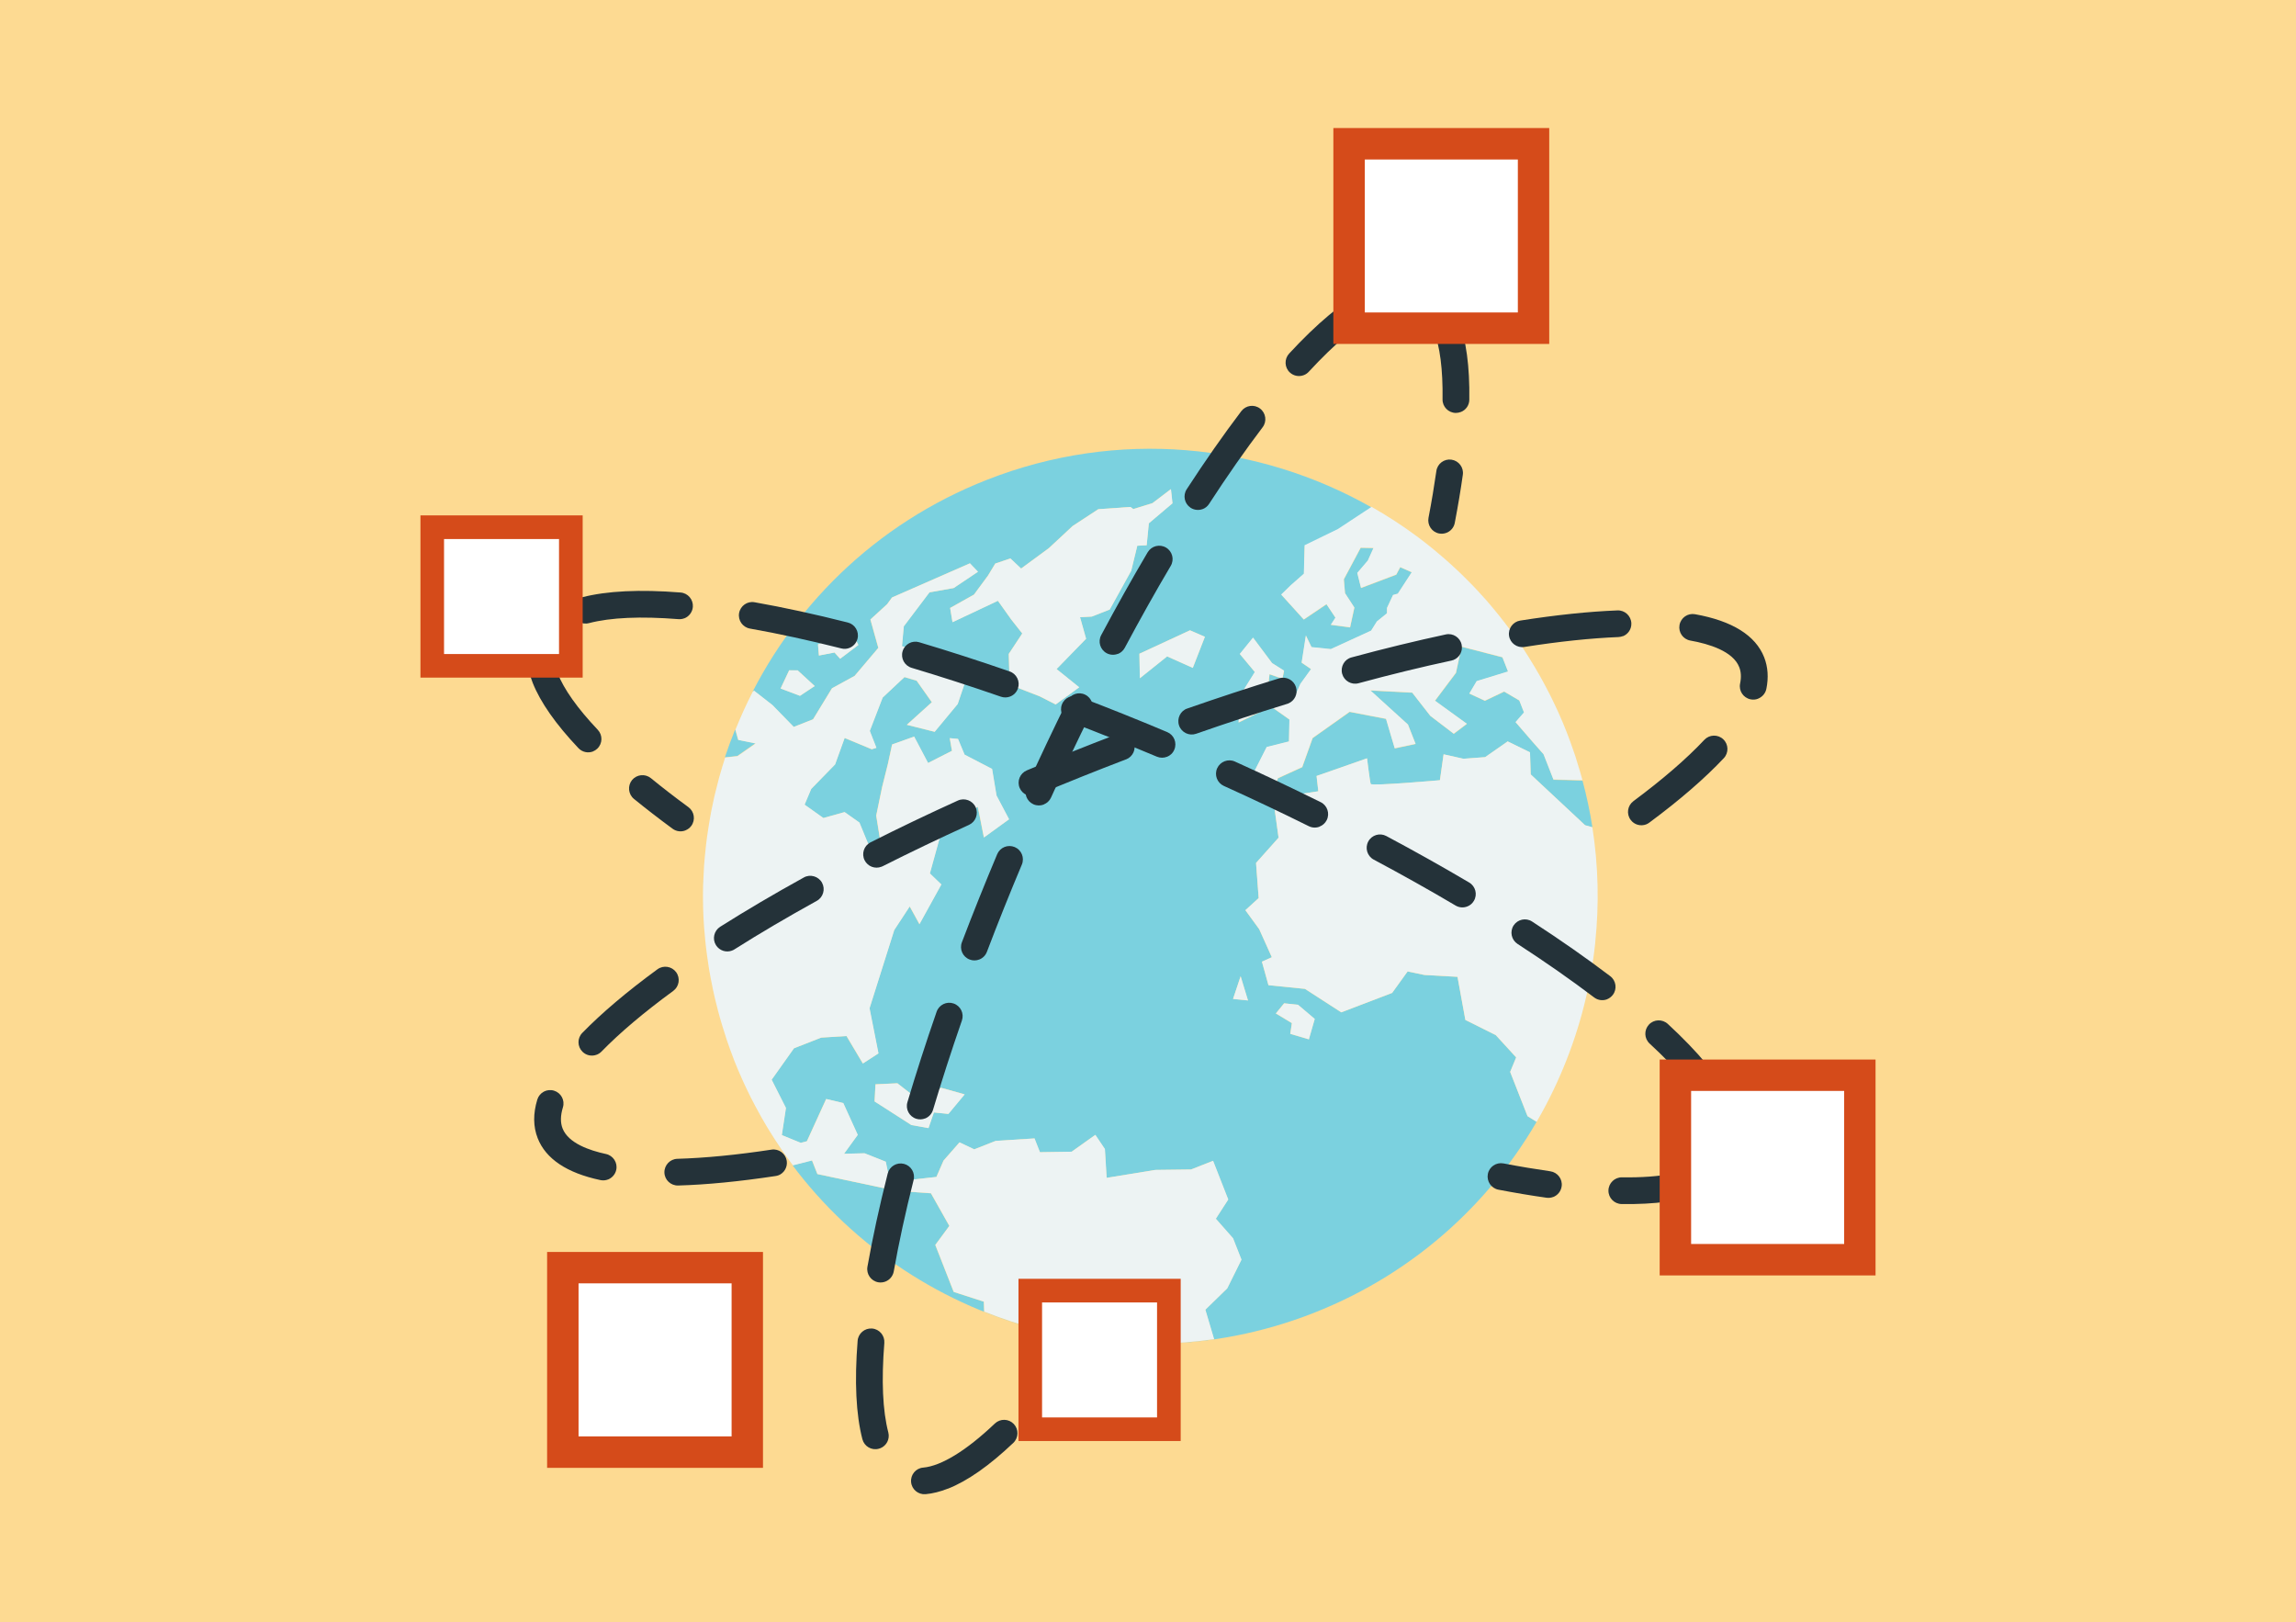 <?xml version="1.0" encoding="UTF-8"?><svg xmlns="http://www.w3.org/2000/svg" viewBox="0 0 368 260"><defs><style>.c{fill:#fff;}.d{fill:#243239;}.e{fill:#d54b1a;}.f{fill:#fdda92;}.g{fill:#edf3f3;}.h{fill:#7bd1df;}</style></defs><g id="a"><rect class="f" x="-10.21" y="-10.38" width="389.52" height="278.76"/></g><g id="b"><g><g><g><path class="h" d="M114.97,125.55c.09-.36,.18-.72,.28-1.08-.1,.36-.19,.72-.28,1.08Z"/><path class="h" d="M114.18,128.89c.09-.42,.18-.85,.27-1.27-.1,.42-.18,.85-.27,1.27Z"/><path class="h" d="M121.07,119.13l-2.78-.57-.46-1.65c-.59,1.47-1.15,2.96-1.65,4.47l1.98-.22,2.91-2.03Z"/><path class="h" d="M117.83,116.91c.42-1.03,.85-2.06,1.32-3.07-.46,1.01-.9,2.04-1.32,3.07Z"/><path class="h" d="M219.86,81.31c2.5,1.42,4.92,3,7.24,4.71-2.32-1.72-4.74-3.29-7.24-4.71Z"/><path class="h" d="M117.59,169.8v.02h0v-.02Z"/><path class="h" d="M113.57,132.16c.07-.45,.15-.9,.23-1.34-.08,.45-.16,.89-.23,1.34Z"/><path class="h" d="M247.79,177.12c3.3-6.26,5.67-12.98,7.02-19.96-1.35,6.97-3.72,13.7-7.02,19.96Z"/><path class="h" d="M116.41,166.55c-.12-.36-.23-.72-.34-1.09,.12,.36,.22,.73,.34,1.09Z"/><path class="h" d="M113.11,135.42c.05-.45,.11-.9,.17-1.35-.06,.45-.12,.9-.17,1.35Z"/><path class="h" d="M227.37,86.22c.63,.47,1.24,.95,1.85,1.44-.61-.49-1.22-.97-1.85-1.44Z"/><path class="h" d="M112.81,138.7c.03-.44,.07-.87,.11-1.31-.04,.44-.08,.87-.11,1.31Z"/><path class="h" d="M112.65,141.98c0-.38,.03-.76,.05-1.14-.01,.38-.04,.76-.05,1.14Z"/><path class="h" d="M253.23,123.58c.15,.5,.29,1,.43,1.5-.14-.5-.28-1-.43-1.5Z"/><path class="h" d="M239.27,97.47c.65,.77,1.28,1.56,1.9,2.36-.62-.8-1.25-1.59-1.9-2.36Z"/><path class="h" d="M244.2,104.05c.27,.41,.54,.83,.8,1.25-.26-.42-.53-.84-.8-1.25Z"/><path class="h" d="M247.71,109.97c.21,.4,.42,.8,.63,1.2-.2-.4-.42-.8-.63-1.2Z"/><path class="h" d="M246,106.94c.25,.41,.49,.83,.73,1.25-.24-.42-.48-.84-.73-1.25Z"/><path class="h" d="M249.33,113.24c.16,.34,.33,.68,.48,1.03-.16-.35-.32-.68-.48-1.03Z"/><path class="h" d="M242.28,101.29c.3,.41,.58,.82,.87,1.24-.29-.41-.57-.83-.87-1.24Z"/><path class="h" d="M229.9,88.21c.56,.46,1.1,.92,1.65,1.4-.54-.47-1.09-.94-1.65-1.4Z"/><path class="h" d="M232.35,90.31c.51,.46,1.02,.92,1.52,1.4-.5-.47-1-.94-1.52-1.4Z"/><path class="h" d="M234.71,92.54c.47,.47,.95,.94,1.41,1.42-.46-.48-.94-.95-1.41-1.42Z"/><path class="h" d="M252.23,120.42c.09,.27,.19,.54,.28,.81-.09-.27-.18-.54-.28-.81Z"/><path class="h" d="M236.99,94.88c.44,.48,.89,.95,1.31,1.44-.43-.49-.87-.96-1.31-1.44Z"/><path class="h" d="M113.28,153.19c-.06-.43-.12-.86-.17-1.3,.05,.43,.11,.86,.17,1.3Z"/><path class="h" d="M255.71,151.14c-.1,.98-.23,1.95-.37,2.92,.14-.97,.27-1.94,.37-2.92Z"/><path class="h" d="M255.31,154.22c-.15,.97-.31,1.94-.5,2.91,.19-.97,.35-1.93,.5-2.91Z"/><path class="h" d="M115.38,163.25c-.12-.43-.23-.86-.35-1.28,.11,.43,.22,.86,.35,1.28Z"/><path class="h" d="M249,124.96l-1.59-4.06-1.68-1.9-2.8-3.24,1.35-1.55-.75-1.92-2.43-1.43-3.09,1.47-2.49-1.15,1.18-1.99,5.02-1.54-.9-2.29-6.54-1.69-.91,4.19-3.36,4.47,5.11,3.7-2.1,1.59-3.76-2.87-2.9-3.72-6.7-.35,6.02,5.47,1.22,3.1-3.34,.71-1.4-4.73-5.83-1.12-5.93,4.2-1.67,4.66-3.9,1.78-.78,2.35-4.08-1.29,3.07-6.06,3.57-.89,.07-3.52-2.94-2.08-5.2,2.55,.14-4.14,2.46-3.94-2.41-2.89,2.12-2.62,3.05,4.08,1.92,1.21-.26,1.29-2.07-.72-.33,2.85,4.38,.75,.9-2.05,1.71-2.37-1.51-1.03,.68-4.35,.9,1.86,3.1,.32,6.46-2.96,.92-1.47,1.61-1.31v-.85l.98-2.08,.77-.22,2.23-3.43-1.85-.82-.64,1.2-5.64,2.13-.6-2.4,1.69-1.98,.91-2.02-2.06-.04-2.7,5.06,.19,2.22,1.5,2.31-.69,3.17-3.08-.41,.74-1.14-1.44-2.16-3.64,2.45-3.61-3.99,1.54-1.5,2.09-1.84,.12-4.47,5.36-2.61,5.39-3.56c-18.17-10.33-40.68-12.68-61.66-4.45-18.04,7.07-31.58,20.64-39.04,36.98,.46-1.01,.95-2.02,1.46-3.01l.21-.15,2.94,2.29,3.42,3.51,3.1-1.22,3.03-4.97,3.63-1.99,3.8-4.49-1.27-4.55,2.68-2.45,.79-1.08,12.48-5.47,1.29,1.35-3.89,2.61-3.88,.69-4.12,5.45-.29,3.18,6.21,1.84,4.29,2.79-1.57,4.64-3.69,4.45-4.46-1.12,4.01-3.62-2.44-3.45-1.95-.58-3.5,3.29-2.06,5.34,1.06,2.71-.74,.23-4.35-1.81-1.53,4.24-3.83,3.93-1.06,2.52,3.01,2.14,3.4-.95,2.38,1.68,1.38,3.36,2.03-.03-.72-4.44,.95-4.59,.92-3.68,.68-3.14,3.53-1.26,2.23,4.23,3.83-1.95-.35-2.03,1.32,.12,1.05,2.52,4.41,2.29,.71,4.26,2.01,3.81-4.03,2.92-.97-4.92-5.55,2.94-2.14,7.74,1.84,1.77-3.51,6.36-1.56-2.84-2.48,3.78-3.96,12.54,1.43,7.23-2.5,1.62-2.62-4.4-4.05,.25-4.37,1.71-3.58,5.04,2.29,4.53-.66,4.35,3.04,1.24,.98-.26,3.09-6.77,2.74,.65,2.32,5.1-2.2,3.03,3.29-.08,3.4,1.35,.43,2.07,3.83,.8,3.86-.43,1.14-2.62,2.56-2.92,2.36,1.12,3.43-1.35,6.23-.4,.87,2.21,5.08-.08,3.8-2.7,1.53,2.27,.28,4.62,7.8-1.27,5.72-.07,3.54-1.39,1.3,3.32,1.13,2.88-1.99,3.08,2.76,3.13,1.35,3.43-2.28,4.6-3.51,3.42,1.4,4.72c-12.67,1.83-25.35,.19-36.84-4.41l-.06-1.6-4.83-1.56-1.95-4.98-1-2.55,2.25-3.05-2.95-5.23-5.52-.39-12.68-2.69-.87-2.21-3.1,.79c-1.31-1.74-2.54-3.56-3.7-5.43,17.85,28.99,54.4,41.97,87.21,29.11,16.66-6.53,29.48-18.61,37.22-33.28-.47,.89-.96,1.78-1.47,2.65l-1.46-.91-2.78-7.09,.96-2.33-3.27-3.57-4.87-2.43-1.26-6.91-5.31-.3-2.69-.56-2.48,3.44-8.15,3.11-5.82-3.76-5.85-.59-1.05-3.77,1.59-.71-2.02-4.49-2.22-3.05,2.13-1.94-.42-5.63,3.61-4.05-.65-4.69,3.08-2.14,3.94-.61-.28-2.45,8.09-2.83s.45,3.74,.59,4.11,11.09-.6,11.09-.6l.59-4.15,3.18,.71,3.48-.26,3.61-2.52,3.58,1.75,.11,3.53,8.73,8.16,1.17,.32c-.39-2.5-.92-5-1.59-7.49l-4.66-.12Zm-120.79-13.45l-3.1-1.17,1.37-2.92,1.37,.02,2.73,2.51-2.37,1.57Zm6.44-5.93l-.91-1.01-2.49,.49-.15-1.79,1.99-.78,1.36,1.08,2-2.4,1.12,2.2-2.92,2.21Zm17.36,72.94l-2.33-.24-.87,2.51-2.75-.49-5.89-3.79,.14-2.74,3.51-.16,4.04,3.14,2.94-2.43,3.8,1.06-2.61,3.13Zm48.01-18.18l-2.39-.24,1.21-3.64,1.18,3.88Zm-25.04-61.52l-1.88,.1,.97,3.45-4.74,4.86,3.63,2.92-3.77,2.76-2.55-1.3-4.82-1.88-.14-4.93,2.16-3.28-1.77-2.24-2.13-3-7.28,3.43-.38-2.28,3.82-2.14,2.25-3.05,1.16-1.92,2.42-.82,1.72,1.62,4.46-3.28,3.79-3.53,4.12-2.7,5.16-.36,.45,.33,3.08-.95,2.95-2.24,.25,2.27-3.79,3.21-.34,3.52-1.5,.08-.98,4.01-3.44,6.21-2.88,1.13Zm30.83,61.98l2.22,.24,2.68,2.27-.94,3.26-2.98-.87,.26-1.72-2.57-1.55,1.32-1.63Zm-18.75-55.6l-4.37,3.5-.07-3.93,8.11-3.75,2.39,1.04-1.94,4.98-4.11-1.84Z"/><path class="h" d="M113.82,156.59c-.08-.45-.16-.9-.24-1.35,.07,.45,.16,.9,.24,1.35Z"/><path class="h" d="M112.9,149.68c-.03-.37-.07-.74-.1-1.11,.03,.37,.07,.74,.1,1.11Z"/><path class="h" d="M121.04,177.29c-.25-.46-.49-.93-.73-1.4,.24,.47,.48,.94,.73,1.4Z"/><path class="h" d="M122.86,180.53c-.3-.51-.6-1.02-.89-1.53,.29,.52,.59,1.03,.89,1.53Z"/><path class="h" d="M119.25,173.69c-.14-.3-.27-.6-.41-.9,.13,.3,.27,.6,.41,.9Z"/><path class="h" d="M114.52,159.93c-.11-.45-.2-.9-.3-1.35,.1,.45,.19,.9,.3,1.35Z"/><path class="h" d="M112.64,145.28c0-.07,0-.14,0-.21,0,.07,0,.14,0,.21Z"/><path class="h" d="M255.25,132.59c.97,6.19,1.11,12.39,.47,18.46,.64-6.07,.5-12.27-.47-18.46Z"/><path class="g" d="M130.15,185.95l.87,2.21,12.68,2.69,5.52,.39,2.95,5.23-2.25,3.05,1,2.55,1.95,4.98,4.83,1.56,.06,1.6c11.49,4.6,24.17,6.24,36.84,4.41l-1.4-4.72,3.51-3.42,2.28-4.6-1.35-3.43-2.76-3.13,1.99-3.08-1.13-2.88-1.3-3.32-3.54,1.39-5.72,.07-7.8,1.27-.28-4.62-1.53-2.27-3.8,2.7-5.08,.08-.87-2.21-6.23,.4-3.43,1.35-2.36-1.12-2.56,2.92-1.14,2.62-3.86,.43-3.83-.8-.43-2.07-3.4-1.35-3.29,.08,2.2-3.03-2.32-5.1-2.74-.65-3.09,6.77-.98,.26-3.04-1.24,.66-4.35-2.29-4.53,3.58-5.04,4.37-1.71,4.05-.25,2.62,4.4,2.5-1.62-1.43-7.23,3.96-12.54,2.48-3.78,1.56,2.84,3.51-6.36-1.84-1.77,2.14-7.74,5.55-2.94,.97,4.92,4.03-2.92-2.01-3.81-.71-4.26-4.41-2.29-1.05-2.52-1.32-.12,.35,2.03-3.83,1.95-2.23-4.23-3.53,1.26-.68,3.14-.92,3.68-.95,4.59,.72,4.44-2.03,.03-1.38-3.36-2.38-1.68-3.4,.95-3.01-2.14,1.06-2.52,3.83-3.93,1.53-4.24,4.35,1.81,.74-.23-1.06-2.71,2.06-5.34,3.5-3.29,1.95,.58,2.44,3.45-4.01,3.62,4.46,1.12,3.69-4.45,1.57-4.64-4.29-2.79-6.21-1.84,.29-3.18,4.12-5.45,3.88-.69,3.89-2.61-1.29-1.35-12.48,5.47-.79,1.08-2.68,2.45,1.27,4.55-3.8,4.49-3.63,1.99-3.03,4.97-3.1,1.22-3.42-3.51-2.94-2.29-.21,.15c-.51,.99-1,2-1.46,3.01h0c-.46,1.02-.9,2.05-1.32,3.08h0l.46,1.65,2.78,.57-2.91,2.03-1.98,.22h0c-.33,1.02-.64,2.05-.93,3.08-.1,.36-.19,.72-.28,1.08-.18,.69-.36,1.38-.52,2.07-.1,.42-.18,.85-.27,1.27-.14,.64-.27,1.28-.38,1.93-.08,.45-.16,.89-.23,1.34-.1,.64-.2,1.27-.29,1.91-.06,.45-.12,.9-.17,1.35-.08,.65-.14,1.31-.2,1.97-.04,.43-.08,.87-.11,1.31-.05,.71-.08,1.43-.11,2.15-.01,.38-.04,.76-.05,1.14-.02,1.03-.03,2.06,0,3.09,0,.07,0,.14,0,.21,.03,1.1,.08,2.19,.16,3.29,.03,.37,.07,.74,.1,1.11,.06,.74,.13,1.48,.22,2.22,.05,.43,.11,.86,.17,1.3,.09,.68,.19,1.36,.3,2.04,.07,.45,.16,.9,.24,1.35,.12,.67,.26,1.33,.4,2,.1,.45,.2,.9,.3,1.35,.16,.68,.33,1.36,.51,2.04,.11,.43,.22,.86,.35,1.28,.21,.74,.44,1.47,.68,2.21,.12,.36,.22,.73,.34,1.09,.37,1.09,.76,2.17,1.18,3.25v.02h0c.39,1.01,.82,1.99,1.25,2.97,.13,.3,.27,.6,.41,.9,.34,.74,.7,1.47,1.06,2.2,.24,.47,.48,.94,.73,1.4,.3,.57,.61,1.14,.93,1.7,.29,.52,.59,1.03,.89,1.53,.16,.26,.32,.52,.48,.78,1.16,1.88,2.39,3.69,3.7,5.43l3.1-.79Z"/><polygon class="g" points="147.88 176.77 143.84 173.62 140.33 173.79 140.18 176.53 146.08 180.31 148.82 180.8 149.69 178.29 152.02 178.53 154.62 175.4 150.82 174.33 147.88 176.77"/><polygon class="g" points="182.29 87.46 183.79 87.39 184.14 83.87 187.93 80.66 187.68 78.39 184.72 80.64 181.65 81.59 181.2 81.25 176.04 81.61 171.92 84.31 168.13 87.84 163.67 91.12 161.95 89.5 159.53 90.32 158.36 92.25 156.11 95.3 152.29 97.44 152.67 99.72 159.95 96.29 162.08 99.28 163.85 101.53 161.69 104.8 161.83 109.73 166.66 111.6 169.21 112.9 172.98 110.15 169.35 107.23 174.08 102.37 173.11 98.92 174.99 98.82 177.87 97.69 181.31 91.48 182.29 87.46"/><polygon class="g" points="190.73 101.02 182.63 104.77 182.7 108.7 187.07 105.2 191.18 107.04 193.12 102.06 190.73 101.02"/><polygon class="g" points="126.49 107.43 125.12 110.35 128.22 111.52 130.58 109.95 127.85 107.44 126.49 107.43"/><polygon class="g" points="134.47 103.57 133.11 102.49 131.11 103.27 131.26 105.06 133.76 104.58 134.66 105.58 137.58 103.37 136.47 101.17 134.47 103.57"/><path class="g" d="M245.34,124.1l-.11-3.53-3.58-1.75-3.61,2.52-3.48,.26-3.18-.71-.59,4.15s-10.95,.97-11.09,.6-.59-4.11-.59-4.11l-8.09,2.83,.28,2.45-3.94,.61-3.08,2.14,.65,4.69-3.61,4.05,.42,5.63-2.13,1.94,2.22,3.05,2.02,4.49-1.59,.71,1.05,3.77,5.85,.59,5.82,3.76,8.15-3.11,2.48-3.44,2.69,.56,5.31,.3,1.26,6.91,4.87,2.43,3.27,3.57-.96,2.33,2.78,7.09,1.46,.91c.51-.87,1-1.76,1.47-2.65h0c3.3-6.27,5.67-13,7.02-19.97v-.04c.19-.96,.36-1.93,.5-2.91l.03-.17c.14-.97,.27-1.94,.37-2.92v-.09c.64-6.07,.51-12.27-.46-18.46h0l-1.17-.33-8.73-8.16Z"/><polygon class="g" points="200.03 160.34 198.85 156.46 197.63 160.1 200.03 160.34"/><polygon class="g" points="207.07 163.97 206.81 165.69 209.79 166.57 210.73 163.3 208.05 161.03 205.83 160.8 204.5 162.42 207.07 163.97"/><path class="g" d="M209.1,87.47l-.12,4.47-2.09,1.84-1.54,1.5,3.61,3.99,3.64-2.45,1.44,2.16-.74,1.14,3.08,.41,.69-3.17-1.5-2.31-.19-2.22,2.7-5.06,2.06,.04-.91,2.02-1.69,1.98,.6,2.4,5.64-2.13,.64-1.2,1.85,.82-2.23,3.43-.77,.22-.97,2.08v.85l-1.62,1.31-.92,1.47-6.46,2.96-3.1-.32-.9-1.86-.68,4.35,1.51,1.03-1.71,2.37-.9,2.05-4.38-.75,.33-2.85,2.07,.72,.26-1.29-1.92-1.21-3.05-4.08-2.12,2.62,2.41,2.89-2.46,3.94-.14,4.14,5.2-2.55,2.94,2.08-.07,3.52-3.57,.89-3.07,6.06,4.08,1.29,.78-2.35,3.9-1.78,1.67-4.66,5.93-4.2,5.83,1.12,1.4,4.73,3.34-.71-1.22-3.1-6.02-5.47,6.7,.35,2.9,3.72,3.76,2.87,2.1-1.59-5.11-3.7,3.36-4.47,.91-4.19,6.54,1.69,.9,2.29-5.02,1.54-1.18,1.99,2.49,1.15,3.09-1.47,2.43,1.43,.75,1.92-1.35,1.55,2.8,3.24,1.68,1.9,1.59,4.06,4.66,.12h0c-.14-.5-.28-1-.43-1.51-.23-.79-.47-1.57-.72-2.35-.09-.27-.18-.54-.28-.81-.34-.99-.69-1.98-1.08-2.97-.42-1.08-.87-2.14-1.34-3.19-.16-.35-.32-.68-.48-1.03-.32-.69-.65-1.38-1-2.06-.2-.4-.42-.8-.63-1.2-.32-.6-.64-1.2-.98-1.79-.24-.42-.48-.84-.73-1.25-.33-.55-.66-1.1-1-1.64-.27-.42-.53-.84-.8-1.25-.34-.52-.69-1.02-1.05-1.53-.29-.41-.57-.83-.87-1.24-.36-.49-.73-.97-1.1-1.45-.62-.8-1.25-1.59-1.9-2.36-.32-.38-.64-.77-.97-1.15-.43-.49-.87-.96-1.31-1.44-.29-.31-.57-.63-.87-.93-.46-.48-.94-.95-1.41-1.42-.28-.28-.56-.55-.85-.83-.5-.47-1-.94-1.52-1.4-.27-.24-.53-.47-.8-.71-.54-.47-1.09-.94-1.65-1.4-.23-.18-.45-.36-.68-.55-.61-.49-1.22-.97-1.85-1.44-.09-.07-.18-.13-.27-.2-2.32-1.72-4.74-3.29-7.24-4.71h0l-5.39,3.55-5.36,2.61Z"/></g><path class="d" d="M124.76,188.36c-.14,.06-.3,.1-.46,.12-5.75,.87-11,1.39-15.61,1.52-1.18,.03-2.17-.9-2.2-2.08-.03-1.18,.91-2.17,2.08-2.2,4.43-.13,9.5-.62,15.09-1.47,1.17-.18,2.26,.63,2.44,1.8,.15,1.01-.42,1.96-1.33,2.32Zm139.1-56.24c-.88,.34-1.91,.08-2.5-.72-.71-.95-.51-2.29,.44-3,4.68-3.48,8.51-6.78,11.37-9.83,.81-.86,2.17-.9,3.03-.09,.86,.81,.9,2.17,.09,3.03-3.04,3.23-7.05,6.71-11.94,10.33-.16,.12-.32,.21-.5,.28Zm-166.4,56.91c-.38,.15-.8,.19-1.23,.1-5.37-1.14-8.75-3.4-10.05-6.71-.73-1.86-.75-3.94-.06-6.2,.35-1.13,1.54-1.77,2.68-1.42,1.13,.35,1.77,1.54,1.42,2.68-.4,1.31-.42,2.44-.05,3.38,.92,2.35,4.29,3.52,6.95,4.09,1.16,.25,1.9,1.39,1.65,2.54-.16,.73-.67,1.29-1.32,1.55Zm184.32-77.05c-.37,.15-.79,.19-1.21,.1-1.16-.24-1.91-1.37-1.67-2.53,.21-1.01,.16-1.87-.14-2.63-.99-2.54-4.81-3.72-7.84-4.26-1.17-.21-1.94-1.32-1.73-2.49,.21-1.17,1.32-1.94,2.49-1.73,5.97,1.07,9.7,3.4,11.08,6.91,.6,1.54,.72,3.24,.35,5.05-.15,.74-.67,1.31-1.32,1.57Zm-186.13,57.05c-.76,.3-1.66,.15-2.28-.46-.85-.83-.87-2.18-.04-3.03,3.11-3.19,7.16-6.62,12.04-10.19,.96-.7,2.3-.49,3,.46,.7,.96,.49,2.3-.46,3-4.69,3.43-8.56,6.7-11.5,9.72-.22,.23-.48,.39-.75,.5Zm164.46-67.08c-.22,.08-.45,.14-.7,.15-4.44,.18-9.52,.71-15.09,1.59-1.17,.18-2.27-.61-2.45-1.78-.18-1.17,.62-2.26,1.78-2.45,5.74-.9,10.98-1.45,15.59-1.63,1.18-.05,2.18,.87,2.23,2.06,.04,.94-.53,1.76-1.36,2.08Zm-142.76,50.39c-.94,.37-2.03,.03-2.59-.85-.63-1-.33-2.32,.67-2.96,4.13-2.61,8.64-5.27,13.41-7.9,1-.57,2.34-.2,2.91,.84,.57,1.04,.19,2.34-.84,2.91-4.69,2.59-9.13,5.2-13.19,7.77-.12,.08-.24,.14-.36,.18Zm115.62-46.57c-.11,.04-.22,.08-.34,.1-4.76,1.02-9.76,2.24-14.88,3.63-1.14,.31-2.32-.37-2.63-1.51-.31-1.14,.36-2.34,1.51-2.63,5.19-1.41,10.27-2.64,15.1-3.68,1.16-.25,2.3,.49,2.54,1.65,.22,1.04-.35,2.07-1.31,2.44Zm-91.7,33.14c-1.02,.4-2.19-.04-2.69-1.03-.53-1.06-.11-2.34,.95-2.88,4.49-2.27,9.2-4.52,14-6.7,1.08-.48,2.35-.01,2.84,1.06,.49,1.08,.01,2.35-1.06,2.84-4.74,2.16-9.4,4.39-13.84,6.63-.06,.03-.12,.06-.19,.08Zm65.18-26.15s-.1,.04-.16,.05c-4.77,1.46-9.68,3.08-14.58,4.79-1.12,.39-2.34-.2-2.73-1.32-.39-1.12,.22-2.38,1.32-2.73,4.96-1.73,9.92-3.36,14.74-4.84,1.13-.35,2.33,.29,2.68,1.42,.33,1.08-.23,2.22-1.26,2.62Zm-40.26,14.68c-1.08,.42-2.3-.09-2.76-1.16-.46-1.09,.05-2.35,1.14-2.81,4.74-2,9.61-3.95,14.39-5.77,1.11-.42,2.34,.13,2.76,1.24,.42,1.1-.13,2.33-1.22,2.76h-.02c-4.74,1.81-9.56,3.74-14.25,5.72l-.05,.02Z"/><g><path class="d" d="M109.85,133.09c-.66,.26-1.44,.18-2.05-.27-2.18-1.6-4.26-3.21-6.19-4.78-.92-.75-1.05-2.1-.31-3.02,.75-.91,2.1-1.05,3.02-.31,1.87,1.53,3.89,3.09,6.02,4.65,.95,.7,1.16,2.04,.46,3-.25,.34-.58,.58-.94,.72Z"/><path class="d" d="M272.71,191.23c-3.14,1.23-7.45,1.82-12.8,1.74-1.18-.02-2.13-.99-2.11-2.17,.02-1.19,1-2.13,2.17-2.11,6.31,.09,10.92-.81,13.27-2.57,.94-.71,2.29-.52,3,.43,.71,.95,.52,2.29-.43,3-.87,.66-1.92,1.22-3.11,1.69Zm3.61-12.02c-1,.39-2.15-.02-2.67-.99-1.68-3.17-4.8-6.86-9.25-10.97-.87-.8-.92-2.16-.12-3.03,.8-.87,2.16-.92,3.03-.12,4.81,4.44,8.21,8.51,10.13,12.11,.56,1.05,.16,2.34-.89,2.9-.07,.04-.15,.07-.23,.1Zm-18.73-19.06c-.67,.26-1.46,.18-2.08-.29-3.68-2.79-7.81-5.68-12.28-8.58-.99-.65-1.27-1.97-.63-2.96,.65-.99,1.97-1.27,2.96-.63,4.56,2.96,8.77,5.91,12.53,8.76,.94,.71,1.13,2.06,.41,3-.25,.32-.57,.56-.92,.7Zm-22.42-14.87c-.59,.23-1.28,.2-1.87-.15-4.15-2.46-8.57-4.93-13.12-7.36-1.04-.56-1.44-1.85-.88-2.9,.56-1.05,1.85-1.44,2.9-.88,4.61,2.46,9.08,4.97,13.28,7.45,1.02,.6,1.36,1.92,.75,2.94-.25,.43-.63,.74-1.06,.9Zm-23.67-12.79c-.54,.21-1.17,.2-1.73-.08-4.43-2.2-9.01-4.37-13.61-6.45-1.08-.49-1.56-1.76-1.07-2.84,.49-1.07,1.76-1.56,2.84-1.07,4.65,2.1,9.27,4.3,13.75,6.51,1.06,.52,1.49,1.81,.97,2.87-.25,.5-.66,.86-1.14,1.04Zm-24.47-11.2c-.5,.2-1.08,.2-1.61-.02-4.7-1.97-9.4-3.86-13.98-5.6-1.11-.42-1.66-1.66-1.24-2.76,.42-1.11,1.66-1.66,2.76-1.24,4.63,1.76,9.38,3.66,14.12,5.66,1.09,.46,1.6,1.71,1.14,2.81-.23,.56-.67,.96-1.19,1.16Zm-25.12-9.66c-.46,.18-.98,.2-1.48,.03-4.87-1.69-9.68-3.24-14.32-4.63-1.13-.34-1.78-1.53-1.44-2.66,.34-1.14,1.53-1.78,2.66-1.44,4.69,1.4,9.57,2.97,14.5,4.68,1.12,.39,1.71,1.61,1.32,2.73-.21,.62-.68,1.07-1.24,1.29Zm-66.85,8.8c-.79,.31-1.72,.13-2.34-.52-3.64-3.84-6.11-7.37-7.34-10.48-.49-1.25-.79-2.45-.89-3.58-.11-1.18,.76-2.23,1.94-2.32,1.18-.11,2.22,.76,2.32,1.94,.07,.72,.27,1.53,.61,2.39,1.02,2.6,3.19,5.66,6.45,9.1,.81,.86,.78,2.21-.08,3.03-.21,.2-.44,.34-.69,.44Zm41.09-16.59c-.4,.16-.86,.2-1.31,.08-5.18-1.31-10.11-2.38-14.64-3.18-1.17-.21-1.94-1.32-1.74-2.48,.21-1.17,1.32-1.95,2.48-1.74,4.63,.82,9.66,1.91,14.95,3.25,1.15,.29,1.84,1.46,1.55,2.6-.18,.7-.68,1.23-1.3,1.47Zm-26.46-4.75c-.29,.11-.62,.17-.95,.14-6.03-.48-10.86-.27-14.35,.64-1.15,.3-2.31-.39-2.61-1.54-.3-1.15,.41-2.31,1.54-2.61,3.95-1.02,9.25-1.28,15.76-.76,1.18,.09,2.06,1.13,1.97,2.31-.07,.84-.62,1.54-1.36,1.83Z"/><path class="d" d="M248.96,191.83c-.33,.13-.7,.18-1.08,.13-2.43-.34-5.03-.78-7.71-1.29-1.16-.22-1.92-1.35-1.7-2.51,.22-1.16,1.34-1.92,2.51-1.7,2.61,.5,5.14,.92,7.5,1.26,1.17,.17,1.99,1.25,1.82,2.42-.11,.79-.64,1.42-1.34,1.7Z"/></g><g><path class="d" d="M169.66,223c-.7,.27-1.52,.17-2.14-.34-.92-.75-1.05-2.1-.3-3.02,1.51-1.85,3.08-3.88,4.65-6.02,.7-.95,2.04-1.16,3-.46,.95,.7,1.16,2.04,.46,3-1.62,2.2-3.23,4.28-4.79,6.19-.24,.29-.54,.51-.88,.64Z"/><path class="d" d="M151.93,238.58c-1.25,.49-2.45,.79-3.58,.89-1.18,.1-2.22-.77-2.32-1.94-.11-1.18,.76-2.23,1.94-2.32,2.89-.26,6.91-2.71,11.49-7.07,.86-.81,2.21-.78,3.03,.08,.81,.86,.78,2.21-.08,3.03-3.84,3.65-7.37,6.12-10.48,7.34Zm-10.85-6.47c-.08,.03-.16,.06-.25,.08-1.15,.3-2.31-.39-2.61-1.54-1.02-3.95-1.28-9.25-.76-15.76,.09-1.18,1.13-2.06,2.31-1.97,1.18,.09,2.06,1.13,1.97,2.31-.48,6.03-.27,10.86,.64,14.35,.27,1.06-.29,2.14-1.29,2.53Zm.84-26.72c-.35,.14-.75,.19-1.15,.12-1.17-.21-1.94-1.32-1.74-2.48,.82-4.63,1.91-9.66,3.25-14.95,.29-1.15,1.46-1.84,2.6-1.55,1.15,.29,1.84,1.46,1.55,2.6-1.31,5.18-2.38,10.11-3.18,14.64-.14,.76-.66,1.36-1.33,1.62Zm6.35-26.14c-.43,.17-.92,.2-1.39,.06-1.13-.34-1.78-1.53-1.44-2.66,1.4-4.69,2.97-9.57,4.68-14.5,.39-1.12,1.61-1.71,2.73-1.32,1.12,.39,1.71,1.61,1.32,2.73-1.69,4.87-3.24,9.68-4.63,14.32-.2,.66-.68,1.15-1.27,1.38Zm8.68-25.47c-.48,.19-1.03,.2-1.54,0-1.11-.42-1.66-1.66-1.24-2.76,1.77-4.66,3.68-9.41,5.66-14.12,.46-1.09,1.71-1.6,2.81-1.14,1.09,.46,1.6,1.71,1.14,2.81-1.96,4.66-3.85,9.37-5.6,13.98-.22,.59-.68,1.02-1.22,1.23Zm10.35-24.84c-.52,.2-1.12,.21-1.67-.04-1.08-.49-1.56-1.76-1.07-2.84,2.1-4.65,4.3-9.27,6.51-13.75,.53-1.06,1.81-1.5,2.87-.97,1.06,.52,1.49,1.81,.97,2.87-2.2,4.43-4.37,9.01-6.45,13.61-.24,.53-.67,.91-1.17,1.11Zm11.87-24.15c-.56,.22-1.22,.2-1.79-.1-1.04-.56-1.44-1.85-.88-2.9,2.46-4.61,4.97-9.08,7.45-13.28,.61-1.02,1.92-1.35,2.94-.75,1.02,.6,1.36,1.92,.75,2.94-2.46,4.15-4.93,8.57-7.36,13.12-.25,.47-.65,.81-1.11,.99Zm54.96-38.76c-.25,.1-.53,.15-.81,.15-1.18-.02-2.13-.99-2.11-2.17,.07-4.79-.42-8.55-1.44-11.17-.33-.83-.71-1.54-1.13-2.11-.71-.95-.52-2.29,.43-3,.95-.7,2.29-.52,3,.43,.65,.87,1.22,1.92,1.69,3.11,1.23,3.14,1.82,7.45,1.74,12.8-.01,.9-.57,1.66-1.36,1.96Zm-41.35,15.55c-.62,.24-1.35,.19-1.95-.2-.99-.65-1.27-1.97-.63-2.96,2.96-4.56,5.91-8.77,8.76-12.53,.72-.94,2.06-1.13,3-.41,.94,.71,1.13,2.06,.41,3-2.79,3.68-5.68,7.81-8.58,12.28-.25,.39-.61,.67-1.01,.83Zm16.2-21.46c-.74,.29-1.61,.16-2.24-.42-.87-.8-.92-2.16-.12-3.03,4.44-4.81,8.51-8.21,12.11-10.13,1.02-.54,2.34-.16,2.9,.89,.55,1.05,.16,2.34-.89,2.9-3.17,1.68-6.86,4.8-10.97,9.25-.23,.25-.5,.43-.79,.54Z"/><path class="d" d="M231.85,85.39c-.36,.14-.77,.19-1.19,.11-1.16-.22-1.92-1.35-1.7-2.51,.5-2.61,.92-5.13,1.26-7.5,.16-1.17,1.25-1.99,2.42-1.82,1.17,.17,1.99,1.25,1.82,2.42-.34,2.44-.78,5.04-1.29,7.71-.14,.75-.66,1.33-1.32,1.59Z"/></g></g><g><rect class="c" x="216.23" y="23.04" width="29.56" height="29.56"/><path class="e" d="M248.31,55.12h-34.6V20.52h34.6V55.12Zm-29.56-5.04h24.53V25.56h-24.53v24.53Z"/></g><g><rect class="c" x="90.21" y="203.17" width="29.56" height="29.56"/><path class="e" d="M122.29,235.25h-34.6v-34.6h34.6v34.6Zm-29.56-5.04h24.53v-24.53h-24.53v24.53Z"/></g><g><rect class="c" x="268.53" y="172.33" width="29.56" height="29.56"/><path class="e" d="M300.61,204.41h-34.6v-34.6h34.6v34.6Zm-29.56-5.04h24.53v-24.53h-24.53v24.53Z"/></g><g><rect class="c" x="69.28" y="84.49" width="22.22" height="22.22"/><path class="e" d="M93.39,108.6h-26v-26h26v26Zm-22.22-3.78h18.43v-18.43h-18.43v18.43Z"/></g><g><rect class="c" x="165.13" y="206.84" width="22.22" height="22.22"/><path class="e" d="M189.24,230.95h-26v-26h26v26Zm-22.22-3.78h18.43v-18.43h-18.43v18.43Z"/></g></g></g></svg>